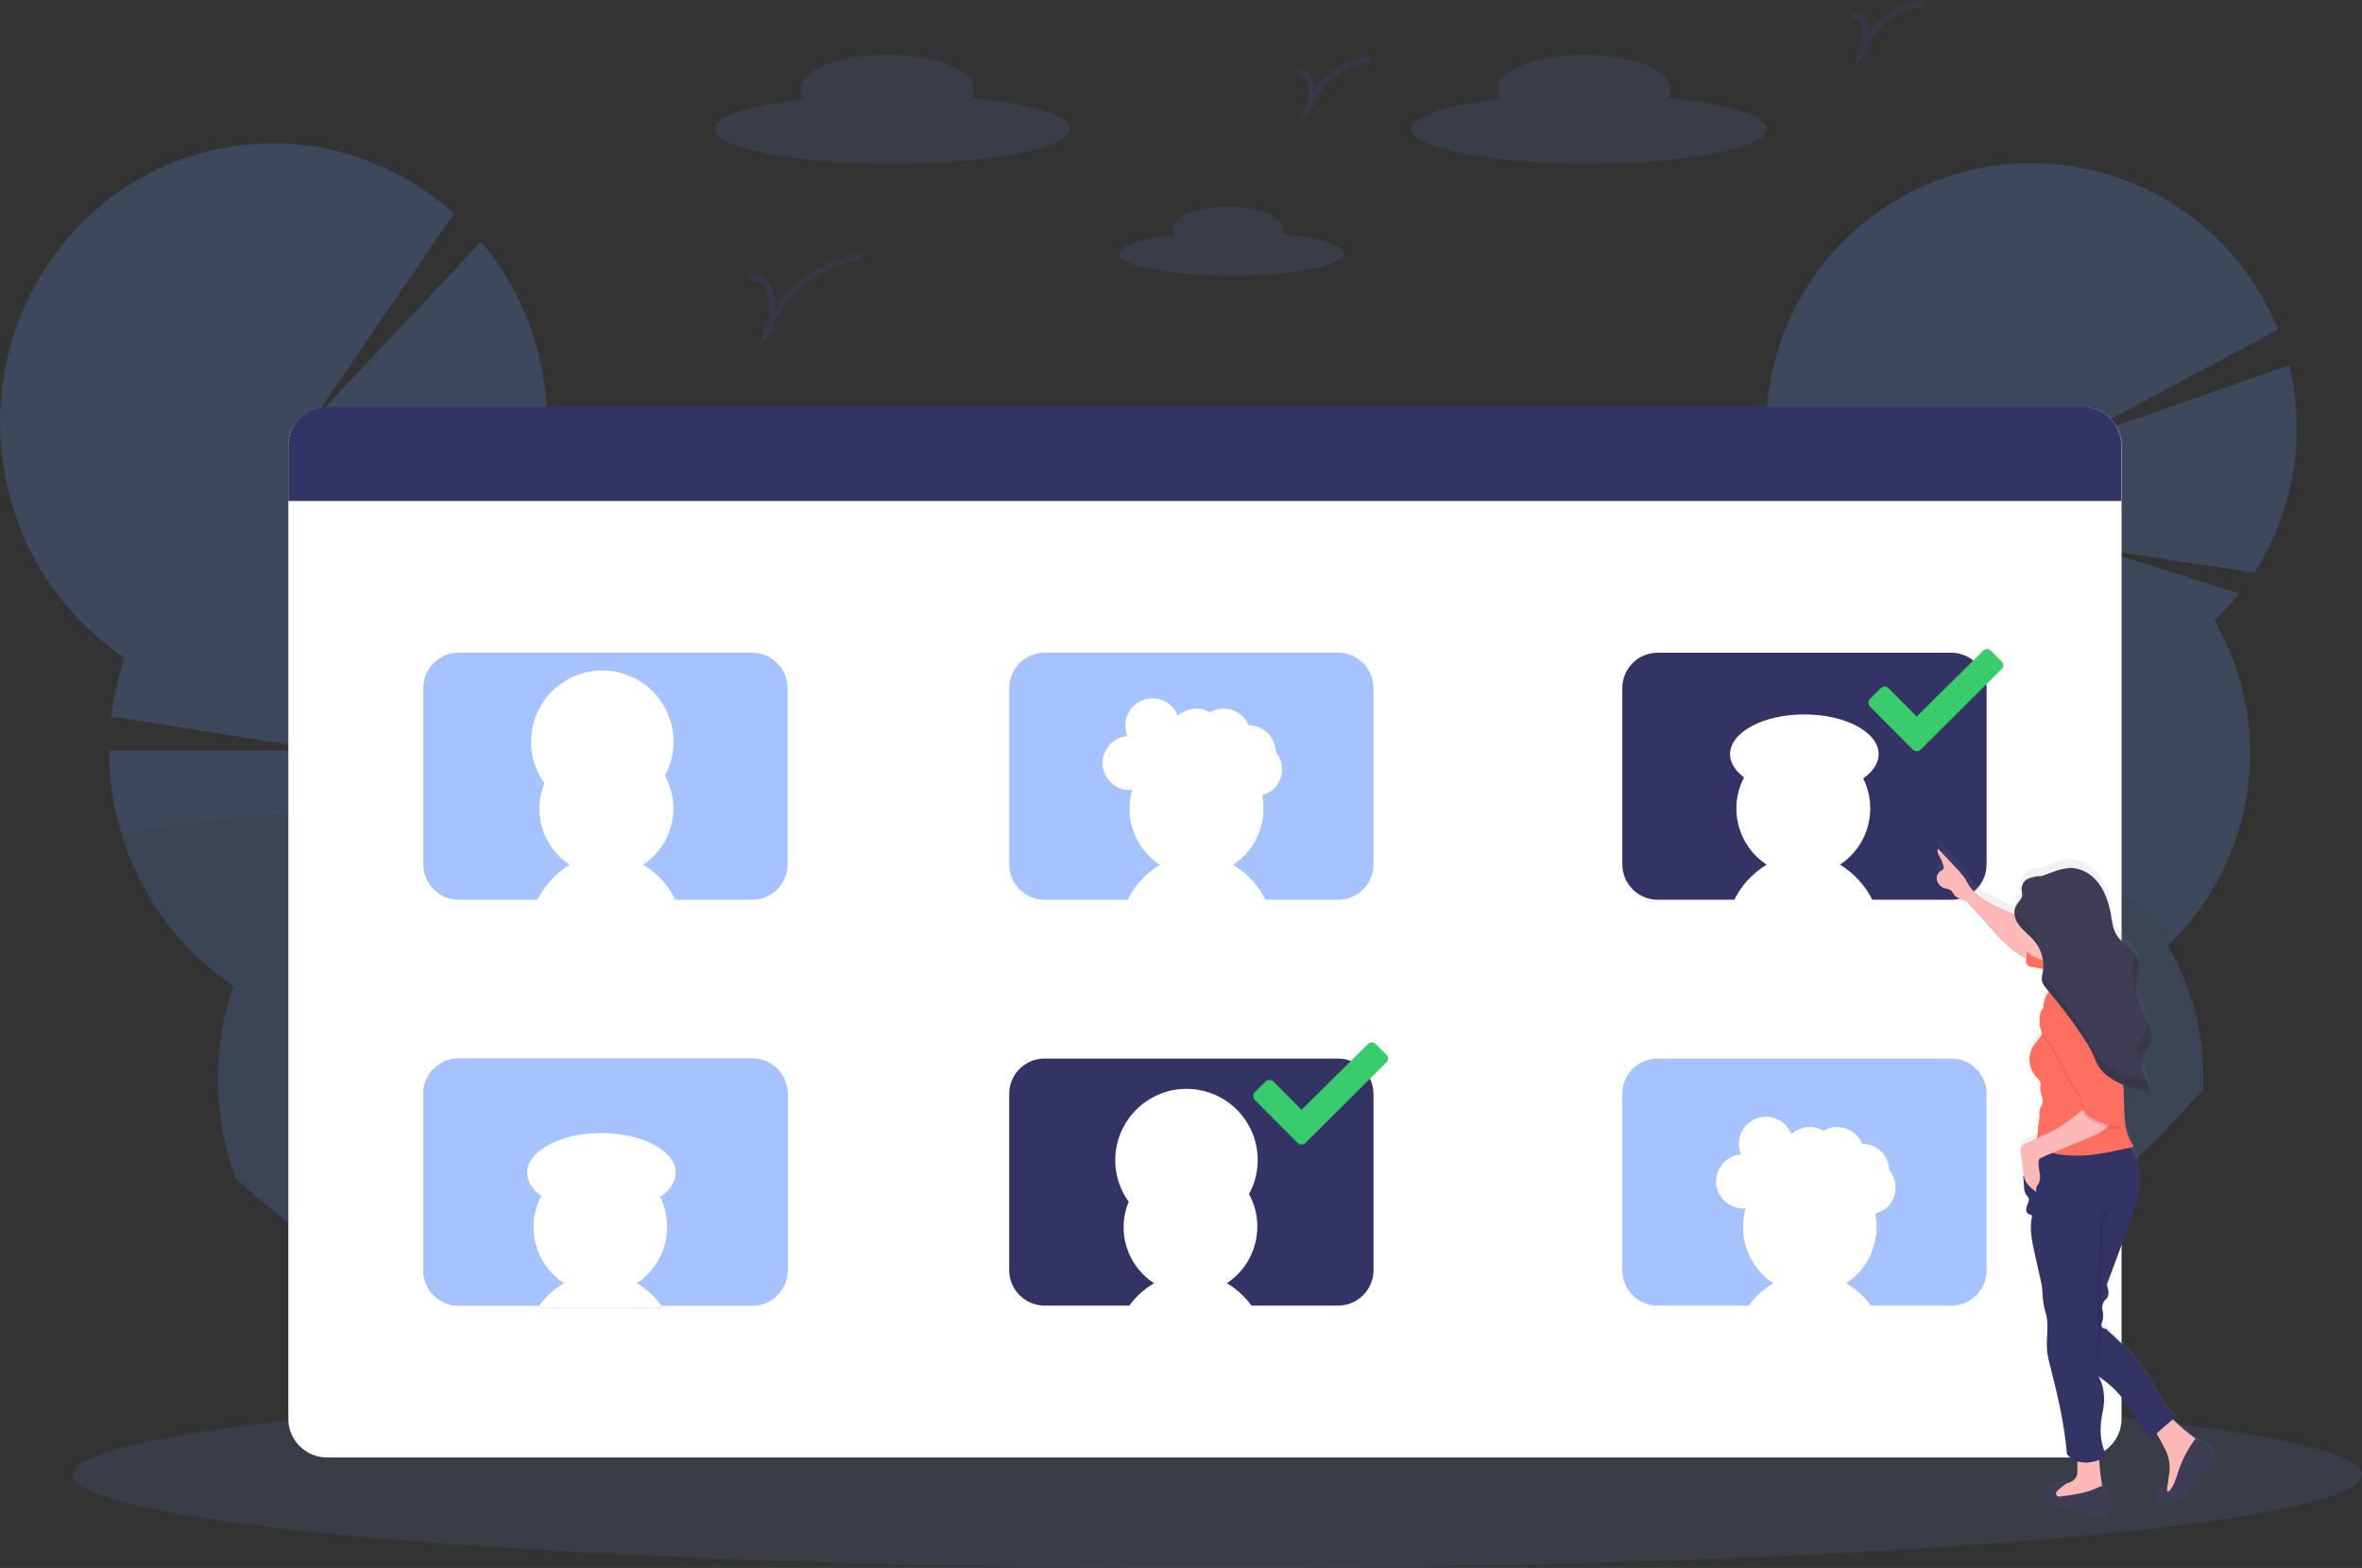 <svg xmlns="http://www.w3.org/2000/svg" xmlns:xlink="http://www.w3.org/1999/xlink" id="ffd51b1e-d9cd-4f1b-a84c-ada8a80364ab" x="0px" y="0px" viewBox="0 0 1128.8 749.5" style="enable-background:new 0 0 1128.8 749.5;" xml:space="preserve"><rect x="0" y="0" width="1128.8" height="749.5" fill="#333333" stroke="none"/><style type="text/css">	.st0{opacity:0.2;}	.st1{fill:#3F3D56;}	.st2{fill:#6A9AFF;}	.st3{opacity:0.1;enable-background:new    ;}	.st4{opacity:0.1;fill:#6A9AFF;enable-background:new    ;}	.st5{opacity:0.1;fill:none;stroke:#6C63FF;stroke-width:3;stroke-miterlimit:10;enable-background:new    ;}	.st6{fill:#FFFFFF;}	.st7{fill:#333366;}	.st8{opacity:0.6;}	.st9{fill:#6C63FF;}	.st10{fill:url(#SVGID_1_);}	.st11{fill:#FFB8B8;}	.st12{fill:#A1616A;}	.st13{fill:#FF6F61;}	.st14{fill:#FFBDB8;}	.st15{fill:#FBBEBE;}	.st16{opacity:0.1;}	.st17{fill:#3ACC6C;}</style><title>followers</title><g class="st0">	<path class="st1" d="M925.3,626.6c-7.6,4.5-15.3,9-23.1,13.2c-1.2,0.7-2.4,1.3-3.7,2c-5.9,3.2-11.9,6.2-18,9.2c0-0.5,0.1-1,0.2-1.4   c0.7-5,2.2-9.8,4.6-14.2c1.1-2.1,2.4-4.1,3.9-6c6-7.4,14.2-11.6,22.7-10.4C917,619.8,921.8,622.5,925.3,626.6z"></path>	<path class="st1" d="M939.1,615.2c-0.2,1.1-0.3,2.1-0.6,3.2c-4.4,2.8-8.8,5.5-13.3,8.2c-7.6,4.5-15.3,9-23.1,13.2   c-1.2,0.7-2.4,1.3-3.7,2c-1.5-1.1-2.8-2.3-4-3.7c-2.2-2.6-4-5.5-5.3-8.7c-5.4-14.1-3.2-30,6-41.9c6-7.4,14.2-11.6,22.7-10.4   s15.2,7.5,18.8,16.3C939.4,600.4,940.2,607.8,939.1,615.2z"></path>			<ellipse transform="matrix(0.142 -0.99 0.99 0.142 224.487 1398.096)" class="st1" cx="919" cy="569.5" rx="34.7" ry="26.5"></ellipse>	<path class="st2" d="M1096.3,222.9c-2.6,18.1-9.1,35.5-19,50.8l-74.4-11.2l67.2,21.2c-3.6,4.6-7.6,8.9-11.8,13   c29.3,50.7,20.1,114.8-22.3,155.2c12,20.8,17.9,44.5,16.9,68.5c-31.6,36.8-70.2,69.8-114.3,98c-4.4,2.8-8.8,5.5-13.3,8.2   c-7.6,4.5-15.3,9-23.1,13.2c-2.6-0.5-5.1-1.1-7.7-1.7c-3.1-0.8-6.2-1.7-9.2-2.7c-66.3-22.6-101.8-94.6-79.2-160.9   c6.6-19.4,17.8-36.9,32.6-51c-1.3-2.2-2.5-4.5-3.6-6.7l0,0c-0.3-0.7-0.7-1.3-1-2c-9.2-19.3-13.4-40.6-12.2-61.9l0.2-2.2   c0.1-1.2,0.2-2.4,0.3-3.6c0.2-1.7,0.4-3.4,0.6-5.1v-0.2c2-13.6,6.1-26.9,12.4-39.1l90.7,45.7l-82.7-59.3c5.1-7.6,11-14.5,17.6-20.8   c-35-60.6-14.3-138.2,46.4-173.3c60.6-35,138.2-14.3,173.3,46.4c3,5.2,5.7,10.6,7.9,16.2l-101.9,54.5l107.4-37.5   C1097.8,190.4,1098.6,206.8,1096.3,222.9z"></path>	<path class="st3" d="M1052.9,520.3c-31.6,36.8-70.2,69.8-114.3,98c-4.4,2.8-8.8,5.6-13.3,8.2c-7.6,4.5-15.3,9-23.1,13.2   c-2.6-0.5-5.1-1.1-7.7-1.7c-3.1-0.8-6.2-1.7-9.2-2.7c-66.3-22.6-101.7-94.7-79.1-161c6.6-19.3,17.7-36.8,32.5-50.9   c-1.3-2.2-2.5-4.5-3.6-6.7l0,0c-0.3-0.7-0.7-1.3-1-2c-9.2-19.3-13.4-40.6-12.2-61.9l0.2-2.2c0.1-1.2,0.2-2.4,0.3-3.6   c0.2-1.7,0.4-3.4,0.6-5.1v-0.2c0.8-2.7,11.1-0.4,26.8,5l0,0l3.3,1.2c3.5,1.2,7.2,2.6,11.1,4.1l0,0c8.5,3.3,17.9,7.1,27.8,11.4l0,0   l0.7,0.3l0,0l1.4,0.6l0,0c66.7,28.9,154.4,75.3,141.9,87.3C1047.9,472.6,1053.8,496.3,1052.9,520.3z"></path></g><g class="st0">	<path class="st1" d="M318.9,682.7c-4.2-1.4-8.4-2.9-12.5-4.5c-9.6-3.5-19.1-7.3-28.5-11.2c1.9-1.5,4-2.7,6.4-3.5   c8.3-2.9,17.5-0.1,24.9,6.5C313.2,673.5,316.5,677.8,318.9,682.7z"></path>	<path class="st1" d="M309.2,669.9c-0.6,2.9-1.5,5.7-2.8,8.3c-9.6-3.5-19.1-7.3-28.5-11.2c-8.1-3.4-16.1-7-24-10.7   c-0.3-2.4-0.5-4.8-0.5-7.2c0-2.5,0.3-5,0.8-7.5c2-9.8,7.7-17.7,16-20.5s17.5-0.1,24.9,6.5c1.8,1.6,3.5,3.4,4.9,5.3   c3.3,4.2,5.8,9,7.5,14.1C310.2,654.2,310.7,662.2,309.2,669.9z"></path>			<ellipse transform="matrix(0.954 -0.301 0.301 0.954 -172.388 109.183)" class="st1" cx="267.7" cy="613.3" rx="27.3" ry="36.5"></ellipse>			<ellipse transform="matrix(0.954 -0.301 0.301 0.954 -160.26 102.974)" class="st1" cx="253.6" cy="570.9" rx="27.3" ry="36.5"></ellipse>	<path class="st2" d="M300.1,632.7c-2.8,1.6-5.6,3.1-8.6,4.6c-4.7,2.3-9.6,4.3-14.5,6c-4.5,1.6-9.1,2.9-13.8,3.9   c-3.2,0.7-6.5,1.3-9.8,1.8c-4,0.6-8.1,1-12.1,1.1c-48.3-24-91.7-53.4-128.7-86.9c-0.5-1.4-1-2.8-1.5-4.3   c-9.5-28.5-9.3-59.2,0.5-87.6c-24.8-16.6-43.2-41-52.5-69.4c-4.6-13.9-7-28.4-7-43h104.7L53.1,342.4c1.2-9.5,3.3-18.9,6.4-28   C34.8,297.8,16.3,273.4,7,245C-16.2,174.9,20.3,99,88.7,75.5c45.8-15.7,94.2-4,128.2,26.5l-68.1,99.8l81.1-86.3   c11,13.1,19.4,28.2,24.7,44.4c6.1,18.3,8.2,37.8,6.3,57l-73.6,24.7l71.7-11.9c-1.2,6-2.8,12-4.8,17.8c24.8,16.6,43.2,41,52.5,69.4   c4.5,13.5,6.9,27.6,7,41.8v0.1c0,1.1,0,2.2,0,3.3c0,0.5,0,0.9,0,1.4c-0.3,14-2.8,27.8-7.4,41c10.1,6.7,19.1,14.8,27,24   c0.2,0.2,0.4,0.4,0.6,0.7c11.1,13.2,19.5,28.3,24.9,44.7C379.2,535.5,353.3,601.8,300.1,632.7z"></path>	<path class="st3" d="M300.1,632.7c-2.8,1.6-5.6,3.1-8.6,4.6c-4.7,2.3-9.6,4.3-14.5,6c-4.5,1.6-9.1,2.9-13.8,3.9   c-3.2,0.7-6.5,1.3-9.8,1.8c-4,0.6-8.1,1-12.1,1.1c-48.3-24-91.7-53.4-128.7-86.9c-0.5-1.4-1-2.8-1.5-4.3   c-9.5-28.5-9.3-59.2,0.5-87.6c-24.8-16.6-43.2-41-52.5-69.4c-3.6-10.8,146.1-19.5,214.3-11.2l1.6,0.2c20.7,2.7,33.4,7,31.2,13.4   c10.1,6.7,19.1,14.8,27,24c0.2,0.2,0.4,0.4,0.6,0.7c11.1,13.2,19.5,28.3,24.9,44.6C379.2,535.5,353.3,601.8,300.1,632.7z"></path></g><path class="st4" d="M612.2,111.9c0.5-0.8,0.8-1.7,0.9-2.6c0-5.7-11.7-10.4-26.2-10.4s-26.2,4.6-26.2,10.4c0,1.1,0.4,2.1,1.1,3  c-16.1,1.8-26.9,5.2-26.9,9c0,5.8,24,10.4,53.5,10.4s53.6-4.6,53.6-10.4C642.1,117.1,629.9,113.6,612.2,111.9z"></path><path class="st4" d="M797.1,46.9c0.9-1.2,1.3-2.7,1.4-4.2c0-9.1-18.6-16.5-41.5-16.5s-41.5,7.4-41.5,16.5c0,1.7,0.6,3.4,1.7,4.7  c-25.5,2.8-42.7,8.2-42.7,14.3c0,9.1,38.1,16.5,85,16.5s85-7.4,85-16.5C844.5,55.2,825.2,49.6,797.1,46.9z"></path><path class="st4" d="M464.1,46.9c0.9-1.2,1.3-2.7,1.4-4.2c0-9.1-18.6-16.5-41.5-16.5s-41.5,7.4-41.5,16.5c0,1.7,0.6,3.4,1.7,4.7  c-25.5,2.8-42.7,8.2-42.7,14.3c0,9.1,38.1,16.5,85,16.5s85-7.4,85-16.5C511.5,55.2,492.2,49.6,464.1,46.9z"></path><path class="st5" d="M358.9,133.1c2.3-1.4,5.5-0.1,7.1,2.1c1.6,2.2,2,5,2.5,7.6c0.9,5.9,1.5,12.7-2.5,17.2  c6.5-19.8,25.3-34.9,46-37.1"></path><path class="st5" d="M620.4,35.1c1.5-0.9,3.5,0,4.5,1.3c0.9,1.5,1.5,3.2,1.6,4.9c0.6,3.8,1,8.2-1.6,11c4.5-12.9,16-22.2,29.5-23.8"></path><path class="st5" d="M885.4,8.1c1.5-0.9,3.5,0,4.5,1.3c0.9,1.5,1.5,3.2,1.6,4.9c0.6,3.8,1,8.2-1.6,11c4.5-12.9,16-22.2,29.5-23.8"></path><ellipse class="st4" cx="581.8" cy="705" rx="547" ry="44.5"></ellipse><path class="st6" d="M156.3,194.6h839.1c10.2,0,18.5,8.3,18.5,18.5v465.1c0,10.2-8.3,18.5-18.5,18.5H156.3  c-10.2,0-18.5-8.3-18.5-18.5V213C137.8,202.8,146.1,194.6,156.3,194.6z"></path><path class="st7" d="M1013.8,213v26.5h-876V213c0-10.2,8.2-18.5,18.4-18.5c0,0,0,0,0,0h839.1C1005.5,194.5,1013.8,202.8,1013.8,213  C1013.8,213,1013.8,213,1013.8,213z"></path><g class="st8">	<path class="st2" d="M219.2,312h140.3c9.3,0,16.9,7.6,16.9,16.9v84.3c0,9.3-7.6,16.9-16.9,16.9H219.2c-9.3,0-16.9-7.6-16.9-16.9   v-84.3C202.3,319.6,209.8,312,219.2,312z"></path>	<path class="st6" d="M272.3,413.4c-12.9-8.4-18-24.8-12.1-39c-11-15.2-7.5-36.5,7.8-47.5c15.2-11,36.5-7.5,47.5,7.8   c7.6,10.6,8.5,24.6,2.2,36.1c8.3,14.7,3.7,33.3-10.4,42.5c7,4.2,12.5,10.3,15.9,17.7h-66.8C259.8,423.7,265.4,417.5,272.3,413.4z"></path></g><path class="st7" d="M499.2,506h140.3c9.3,0,16.9,7.6,16.9,16.9v84.3c0,9.3-7.6,16.9-16.9,16.9H499.2c-9.3,0-16.9-7.6-16.9-16.9  v-84.3C482.3,513.6,489.8,506,499.2,506z"></path><path class="st6" d="M586.3,613.4c5,2.9,9.2,6.9,12.5,11.7h-59.8c3.2-4.8,7.5-8.7,12.5-11.7c-12.9-8.4-18-24.8-12.1-39  c-11-15.2-7.5-36.5,7.8-47.5c15.2-11,36.5-7.5,47.5,7.8c7.6,10.6,8.5,24.6,2.2,36.1C605,585.5,600.4,604.1,586.3,613.4L586.3,613.4z  "></path><g class="st8">	<path class="st2" d="M499.2,312h140.3c9.3,0,16.9,7.6,16.9,16.9v84.3c0,9.3-7.6,16.9-16.9,16.9H499.2c-9.3,0-16.9-7.6-16.9-16.9   v-84.3C482.3,319.6,489.8,312,499.2,312z"></path>	<path class="st6" d="M603.2,380.1c2.6,12.9-2.9,26.1-13.9,33.3c7,4.2,12.5,10.3,15.9,17.7h-66.8c3.4-7.4,9-13.5,15.9-17.7   c-11.8-7.7-17.2-22.3-13.2-35.8c-0.4,0-0.9,0.1-1.3,0.1c-7.2-0.1-12.9-6-12.9-13.1c0.1-6.7,5.2-12.2,11.9-12.8c-0.7-1.6-1-3.3-1-5   c0-7.2,5.9-13,13-13c5.4,0,10.2,3.4,12.1,8.4c4.2-3.9,10.4-4.6,15.3-1.7c6.2-3.6,14.2-1.5,17.8,4.7c0.3,0.5,0.5,1,0.7,1.5   c7.1,0,12.8,5.6,13,12.7c4.6,5.5,3.8,13.7-1.7,18.3C606.7,378.7,605,379.6,603.2,380.1L603.2,380.1z"></path></g><g class="st8">	<path class="st2" d="M792.2,506h140.3c9.3,0,16.9,7.6,16.9,16.9v84.3c0,9.3-7.6,16.9-16.9,16.9H792.2c-9.3,0-16.9-7.6-16.9-16.9   v-84.3C775.3,513.6,782.8,506,792.2,506z"></path>	<path class="st6" d="M896.2,580.1c2.6,12.9-2.9,26.1-13.9,33.3c5,2.9,9.2,6.9,12.5,11.7h-59.8c3.2-4.8,7.5-8.7,12.5-11.7   c-11.8-7.7-17.2-22.3-13.2-35.8c-0.4,0-0.9,0.1-1.3,0.1c-7.2-0.1-12.9-6-12.9-13.1c0.1-6.7,5.2-12.2,11.9-12.8c-0.7-1.6-1-3.3-1-5   c0-7.2,5.9-13,13-13c5.4,0,10.2,3.4,12.1,8.4c4.2-3.9,10.4-4.6,15.3-1.7c6.2-3.6,14.2-1.5,17.8,4.7c0.3,0.5,0.5,1,0.7,1.5   c7.1,0,12.8,5.6,13,12.7c4.6,5.5,3.8,13.7-1.7,18.3C899.7,578.7,898,579.6,896.2,580.1L896.2,580.1z"></path></g><path class="st7" d="M792.2,312h140.3c9.3,0,16.9,7.6,16.9,16.9v84.3c0,9.3-7.6,16.9-16.9,16.9H792.2c-9.3,0-16.9-7.6-16.9-16.9  v-84.3C775.3,319.6,782.8,312,792.2,312z"></path><path class="st6" d="M895.2,431h-66.8c3.4-7.4,9-13.5,15.9-17.7c-13.8-9-18.5-27.1-10.8-41.7c-4.2-3.1-6.7-7-6.7-11.1  c0-10.5,15.9-19,35.5-19s35.5,8.5,35.5,19c0,4.4-2.8,8.4-7.4,11.6c7.3,14.6,2.5,32.3-11.1,41.2C886.2,417.5,891.8,423.7,895.2,431z"></path><g class="st8">	<path class="st9" d="M219.2,506h140.3c9.3,0,16.9,7.6,16.9,16.9v84.3c0,9.3-7.6,16.9-16.9,16.9H219.2c-9.3,0-16.9-7.6-16.9-16.9   v-84.3C202.3,513.6,209.8,506,219.2,506z"></path>	<path class="st9" d="M304.3,613.4c5,2.9,9.2,6.9,12.5,11.7h-59.8c3.2-4.8,7.5-8.7,12.5-11.7c-13.8-9-18.5-27.1-10.9-41.7   c-4.2-3.1-6.7-7-6.7-11.1c0-10.5,15.9-19,35.5-19s35.5,8.5,35.5,19c0,4.4-2.8,8.4-7.4,11.6C322.7,586.7,317.9,604.5,304.3,613.4   L304.3,613.4z"></path>	<path class="st2" d="M219.2,506h140.3c9.3,0,16.9,7.6,16.9,16.9v84.3c0,9.3-7.6,16.9-16.9,16.9H219.2c-9.3,0-16.9-7.6-16.9-16.9   v-84.3C202.3,513.6,209.8,506,219.2,506z"></path>	<path class="st6" d="M304.3,613.4c5,2.9,9.2,6.9,12.5,11.7h-59.8c3.2-4.8,7.5-8.7,12.5-11.7c-13.8-9-18.5-27.1-10.9-41.7   c-4.2-3.1-6.7-7-6.7-11.1c0-10.5,15.9-19,35.5-19s35.5,8.5,35.5,19c0,4.4-2.8,8.4-7.4,11.6C322.7,586.7,317.9,604.5,304.3,613.4   L304.3,613.4z"></path></g><linearGradient id="SVGID_1_" gradientUnits="userSpaceOnUse" x1="1027.832" y1="-46.557" x2="1027.832" y2="276.18" gradientTransform="matrix(1 0 0 -1 -35.6 677.52)">	<stop offset="0" style="stop-color:#808080;stop-opacity:0.25"></stop>	<stop offset="0.54" style="stop-color:#808080;stop-opacity:0.12"></stop>	<stop offset="1" style="stop-color:#808080;stop-opacity:0.1"></stop></linearGradient><path class="st10" d="M1055.4,690.4c-1.7-1.2-3.5-2.2-5.4-3c-0.1-0.1-0.3-0.1-0.5-0.1c-4-2.9-7.7-6.1-11.1-9.6  c0.7-0.6,1.4-1.2,2.1-1.7c-4.4-2.1-6.8-6.8-9.1-11.1c-6.2-11.4-14.4-21.6-24.2-30.2c-0.2-0.9-1.6-0.7-2.4-1.3  c-0.5-0.5-0.7-1.2-0.5-1.9c0.1-0.7,0.4-1.3,0.6-1.9c0.2-1.6,0.2-3.2-0.1-4.7c-0.2-1.6-0.1-3.3,0.9-4.5c0.3-0.4,0.8-0.7,1.1-1.1  c0.7-0.9,1-2.1,0.8-3.3c-0.1-1.1-0.3-2.3-0.8-3.3l10.7-29.1c2.5-6.8,5-13.7,5.2-20.9c0.2-5.8-1.3-11.8-4.8-16.3  c0.6-0.2,1.3-0.3,1.9-0.5c-4.2-5.5-4.6-12.8-4.7-19.7c0-3.5-0.2-6.9-0.3-10.4c1.2,0.5,2.4,1,3.7,1.4c0.4,0.1,0.8,0.2,1.2,0.4  c1.9,0.6,3.8,1,5.8,1.2c0.9,0.1,1.7,0.2,2.6,0.3l0,0l-3.8-9.4c-0.6-1.4-1-2.9-1.2-4.4l0,0c0-0.1,0-0.2,0-0.3c0-0.2,0-0.3,0-0.5  c0.1-0.4,0.1-0.8,0.3-1.2c0.1-0.2,0.1-0.4,0.2-0.6c0.3-0.6,0.6-1.1,0.9-1.6c0.3-0.4,0.6-0.8,0.8-1.2c1.1-1.3,2-2.7,2.6-4.2  c0.3-0.8,0.4-1.6,0.4-2.4c0-0.8-0.1-1.6-0.2-2.5c-0.1-0.5-0.2-1.1-0.4-1.6l0,0c-0.1-0.3-0.2-0.7-0.3-1c0-0.1,0-0.2-0.1-0.3  c-0.1-0.2-0.2-0.5-0.2-0.7l-0.1-0.2c-0.1-0.3-0.2-0.5-0.3-0.8l-0.1-0.2c-1.4-3.6-3.2-7-4.3-10.6c-0.3-1-0.5-2-0.7-3l-0.1-0.8  c0-0.2-0.1-0.4-0.1-0.7l-0.1-0.8c0-0.2-0.1-0.5-0.1-0.7s0-0.5,0-0.7c0-0.4,0-0.9,0-1.3c0-0.2,0-0.3,0-0.5c0-0.3,0-0.7,0-1v-0.5  c0-0.3,0-0.7,0.1-1c0-0.2,0-0.3,0-0.5c0-0.5,0.1-1,0.2-1.4l0,0l0.2-1.3c0.3-1.2,0.4-2.4,0.4-3.7c0-0.2,0-0.5,0-0.7l-0.1-0.6  c0-0.1,0-0.1,0-0.2c0-0.1-0.1-0.3-0.1-0.4s0-0.1,0-0.2l-0.1-0.4l-0.1-0.2l-0.2-0.4l-0.1-0.1c-0.1-0.2-0.2-0.3-0.2-0.5l0,0  c-0.3-0.5-0.6-1-1-1.5l0,0c-2.4-3.1-6.4-5.5-8.5-9c-1.3-2.2-2.1-4.7-2.4-7.2c-0.1-0.6-0.2-1.2-0.3-1.7s-0.2-1.1-0.3-1.7  c-0.1-0.4-0.1-0.7-0.2-1c0-0.1,0-0.2,0-0.2l-0.2-0.8c0-0.1,0-0.1,0-0.2l-0.2-0.9c0,0,0-0.1,0-0.2c-0.1-0.3-0.2-0.6-0.2-0.9  c0,0,0-0.1,0-0.1c-0.1-0.3-0.2-0.6-0.3-1v-0.1c-0.1-0.3-0.2-0.7-0.3-1l0,0c-0.1-0.3-0.2-0.7-0.4-1l0,0c-0.1-0.4-0.2-0.7-0.4-1l0,0  c-0.9-2.3-2.1-4.5-3.7-6.5c-3.3-4.3-8.5-7.3-13.8-7.1c-2.9,0.3-5.7,1-8.3,2.1l-7,2.6l2-0.9c-2,0.1-4.1,0.5-5.9,1.3  c-1.9,0.8-3.2,2.6-3.5,4.7c0,1.2,0.4,2.4,0.3,3.6c-0.2,2-2.1,3.3-3,5c-0.5,1-0.8,2.2-0.7,3.4v0.1v0.4c0,0,0,0.1,0,0.1v0.2  c-2.9-1.3-5.8-2.6-8.7-4c-4.8-2.4-9.7-5.1-12.6-9.6c-1-1.4-1.7-3-2.7-4.5c-1.1-1.5-2.3-3-3.6-4.4l-8.9-9.6c-0.7,1.3,0.2,2.8,0.9,4.1  c0.7,1.3,1.3,2.8,1.7,4.3c0.2,0.5,0.2,1,0,1.5c-0.3,0.4-0.7,0.7-1.2,0.9c-1.7,1-2.4,3.1-1.8,5c0.6,1.8,2.2,3.2,4.1,3.6  c0.6,0.1,1.3,0.2,1.8,0.5c1.1,0.5,1.6,1.8,2.3,2.7c1.4,1.7,3.7,2.3,5.8,2.9c3.3,3.8,6.7,7.5,10,11.2c5,5.8,10.1,11.6,16.6,15.5  c0.7,0.4,1.4,0.8,2.1,1.1c0,0.1,0,0.2,0,0.3c-0.2,0.9-0.1,1.8,0.3,2.5c0.7,0.8,1.7,1.3,2.8,1.4l4.9,0.9c0,0.6-0.1,1.3-0.2,1.9  c-0.1,0.4-0.2,0.8-0.2,1.1l0,0l-0.1,0.5c0,0,0,0,0,0.1c0,0.1,0,0.3,0,0.4s0,0.1,0,0.1s0,0.2,0,0.3v0.1c0,0.2,0,0.3,0,0.5  c0.2,1.9,1.5,3.5,2.7,5c0.2,0.3,0.5,0.5,0.7,0.8c-1.1,1.4-1.9,3-2.2,4.7c-0.2,1.1-0.3,2.2-0.3,3.3c-0.7,0.6-1.2,1.4-1.5,2.3  c-0.3,1.2-0.5,2.4-0.4,3.7v0.1c0,0.5,0,0.9,0,1.4c-0.1,1.7,0.2,3.5,0.8,5.1l0.2,0.4c-1.1,2.1-2.9,3.8-4.2,5.8  c-2.7,4.6-2.2,10.3,1.2,14.4c1,1.2,2.3,2.3,2.4,3.8c0,0.7-0.1,1.4-0.2,2.1c-0.1,1.6,0.6,3.2,1,4.8c0.4,1.3,0.3,2.8-0.4,4  c-0.8,1.1-1.1,2.5-1,3.8c0.4,2.1-0.5,4.1-0.6,6.2c-0.1,0.9,0,1.8-0.1,2.7c-0.2,0.8-0.5,1.7-0.8,2.5l-0.1,0.3  c-1.8,0.8-3.6,1.6-5.3,2.6c-0.9,0.4-1.7,1.1-2.2,2c-0.3,0.9-0.3,1.9-0.1,2.8c0.5,3.6,1,7.2,1.5,10.8c-0.1,0-0.2-0.1-0.3-0.1  c0.1,1.8,0.2,3.5,0.4,5.3c0,1.3,0.3,2.7,1,3.8c0.4,0.4,0.8,0.9,1.1,1.4c0.6,1.2-0.1,2.7-0.7,3.9s-0.7,3.1,0.5,3.7  c0.6,0.4,1.3,0.8,2,1.1c-1.5,6-0.1,12.4,1.2,18.5l3.1,13.9c0.4,2,0.6,4,0.7,6c0,0.3,0,0.6,0,0.9c0.2,2.8,0.6,5.5,1.5,8.2  c1.6,5.4,0.1,12,0.6,17.9c0.3,2.9,0.9,5.7,1.7,8.4c3.5,13.9,6.6,27.5,7.8,41.8c1.3,1.6,3,2.9,5,3.5c-0.2,1.8,0,3.8,0,4.8  c0,0.8-0.1,1.7-0.4,2.5c-0.7,1.6-2.1,2.8-3.8,3.2c-0.5,0.2-1,0.3-1.5,0.4l0.6-0.5c-3.3-0.7-6.7-0.1-9.6,1.7  c-0.9,0.5-1.6,1.3-1.9,2.2c-0.1,0.9,0.1,1.9,0.7,2.6c1.6,2.3,4,4,6.7,4.8c2.7,0.7,5.5,1.1,8.3,1.2l5.1,0.3c-0.4,0.6-0.2,1.4,0.3,1.8  c0.5,0.4,1.2,0.6,1.9,0.7c2.1,0.3,4.2,0.3,6.3,0.1c0.5,0,1-0.2,1.4-0.5c0.4-0.3,0.4-0.9,0.1-1.3c0,0,0,0-0.1-0.1  c0.6,0,1.2-0.4,1.4-1c0.2-0.6,0.3-1.2,0.2-1.8c-0.1-2.4-0.3-5.9-1.6-8c-0.4-0.8-1.4-1.2-2.2-1c-0.8-4.3-1.3-8.6-1.4-12.9  c1.3-0.5,2.5-1,3.7-1.7c-3.6-5.8-3.7-13.1-2.6-19.8c0.5-2.1,0.8-4.2,1-6.4c0.2-4.3-0.4-9.1-2.8-12.7c4.3,2.8,8.2,6.2,11.3,10.2  c5,6.5,8.1,14.5,14.2,19.9l2.4-2.3c1.3,2.2,2.5,4.5,3.7,6.7c0.9,1.7,1.6,3.5,2.1,5.3c0.6,2.8,0.6,5.7,0.2,8.6  c-0.2,1.5-0.4,3-0.6,4.5c-0.1,0.6-0.2,1.3-0.4,1.9c0-0.2-0.1-0.4-0.1-0.6c-0.4-0.7-1.4-0.4-2,0.1c-1,0.8-1.9,1.8-2.5,2.9  c-0.3,0.6-0.5,1.2-0.4,1.8c0.2,0.8,0.7,1.5,1.4,1.8c2.7,1.6,6.1,0.4,9-0.7c0.8-0.3,1.6-0.7,2.3-1.1c1.4-1,2.2-2.8,3.7-3.8  c0.8-0.4,1.5-0.9,2.2-1.4c1.3-1.2,1.5-3.3,2.4-4.8c1.6-2.7,5.3-3.4,6.7-6.2C1059.8,696.4,1057.9,692.4,1055.4,690.4z"></path><path class="st11" d="M992.8,703.1c0,0.8-0.1,1.7-0.4,2.5c-0.7,1.6-2.1,2.7-3.8,3.2c-1.6,0.6-3.3,0.7-5,1.2c-0.7,0.2-1.4,0.5-1.9,1  c-1.4,1.4-0.6,4.1,1.1,5.2s3.9,1,5.9,0.9c4.3-0.3,8.5-0.9,12.7-1.8c1.5-0.3,3.3-1.1,3.5-2.6c0-0.5,0-1-0.1-1.5  c-1-5.2-1.6-10.5-1.6-15.8c0-0.3-8.4-0.6-9.2-0.1C992.2,696.5,992.9,701.4,992.8,703.1z"></path><path class="st11" d="M1030.3,684.7c1.4,2.3,2.7,4.7,3.9,7.1c2.4,4.1,3.3,9,2.3,13.7c-0.2,1.5-0.4,3-0.6,4.5s-0.6,3.1-1.9,3.9  c1.1,0.7,2.5,0.8,3.7,0.3c1.2-0.5,2.3-1.1,3.3-2c6.2-5.1,10.9-12.6,11.1-20.7c0.1-0.6,0-1.3-0.3-1.8c-0.3-0.4-0.7-0.7-1.1-1  c-4.6-3.2-9-6.8-12.9-10.8c-0.3-0.6-1-0.8-1.6-0.5c-0.1,0-0.1,0.1-0.2,0.1c-2.4,1.2-6.4,2.9-7.4,5.6  C1029.4,683.4,1030,684,1030.3,684.7z"></path><path class="st1" d="M1001.4,711.6c-5.2,2.2-10.9,3-16.5,3.7c-0.7,0.2-1.4,0.1-2-0.4c-0.4-0.5-0.4-1.2-0.1-1.7  c0.3-0.5,0.7-1,1.2-1.3l3.8-3.1c-3.3-0.7-6.7-0.1-9.6,1.6c-0.9,0.5-1.6,1.3-1.9,2.2c-0.1,0.9,0.1,1.8,0.7,2.6c1.6,2.3,4,4,6.7,4.7  c2.7,0.7,5.5,1.1,8.3,1.1l5.1,0.3c-0.4,0.6-0.2,1.4,0.3,1.8c0.6,0.4,1.2,0.6,1.9,0.7c2.1,0.3,4.2,0.3,6.3,0.1c0.5,0,1-0.2,1.4-0.5  c0.4-0.3,0.4-0.9,0.1-1.3c0,0,0-0.1-0.1-0.1c0.6,0,1.2-0.4,1.4-1c0.2-0.6,0.3-1.2,0.2-1.8c-0.1-2.3-0.3-5.8-1.6-7.9  S1003.1,710.8,1001.4,711.6z"></path><path class="st1" d="M1055.3,690.8c-1.7-1.2-3.5-2.2-5.4-3c-0.3-0.2-0.7-0.2-0.9,0.1c0,0-0.1,0.1-0.1,0.2c-3.4,4.7-6.1,9.8-7.9,15.3  c-1,3.1-1.9,6.4-4,9c-0.3,0.3-0.7,0.7-1.1,0.5s-0.2-1.2-0.5-1.7s-1.4-0.4-2,0.1c-1,0.8-1.9,1.8-2.5,2.9c-0.3,0.5-0.5,1.2-0.4,1.8  c0.2,0.8,0.7,1.4,1.4,1.8c2.7,1.6,6.1,0.4,9-0.7c0.8-0.3,1.6-0.7,2.3-1.1c1.4-1,2.2-2.7,3.7-3.7c0.8-0.4,1.5-0.9,2.2-1.4  c1.3-1.2,1.5-3.2,2.4-4.8c1.6-2.6,5.3-3.3,6.7-6.1C1059.7,696.7,1057.8,692.8,1055.3,690.8z"></path><path class="st7" d="M1014.8,545.8c5.7,4.3,8.1,11.9,7.9,19s-2.8,14-5.2,20.7c-3.6,9.6-7.1,19.1-10.7,28.7c0.4,1,0.7,2.1,0.8,3.3  c0.2,1.1-0.1,2.3-0.8,3.2c-0.3,0.4-0.8,0.7-1.1,1.1c-0.9,1.3-1.3,2.9-0.9,4.5c0.3,1.5,0.4,3.1,0.1,4.7c-0.2,0.7-0.5,1.3-0.6,1.9  c-0.2,0.7,0,1.4,0.5,1.8c0.8,0.6,2.2,0.4,2.4,1.3c9.8,8.4,18,18.5,24.2,29.8c2.3,4.2,4.7,8.9,9.1,11c-4.3,3.4-8.4,7-12.3,10.8  c-6.1-5.4-9.2-13.2-14.2-19.6c-3.2-4-7-7.4-11.3-10.1c2.4,3.5,3,8.3,2.8,12.5c-0.2,2.1-0.5,4.2-1,6.3c-1.1,6.6-1,13.8,2.5,19.5  c-3.8,2-8.2,3.4-12.4,2.8c-2.7-0.4-5.1-1.8-6.8-3.9c-1.2-14.1-4.3-27.6-7.8-41.3c-0.8-2.7-1.4-5.5-1.7-8.3c-0.5-5.8,1-12.3-0.6-17.6  c-0.8-2.6-1.3-5.3-1.5-8c0-0.3,0-0.6,0-0.9c-0.1-2-0.3-4-0.7-5.9l-3.1-13.8c-1.3-6-2.7-12.3-1.2-18.2c-0.7-0.3-1.4-0.6-2-1  c-1.2-0.7-1-2.4-0.5-3.7s1.3-2.7,0.7-3.9c-0.3-0.5-0.7-1-1.1-1.4c-0.7-1.1-1-2.5-1-3.8l-0.4-5.2c2.2,0.9,4,2.5,5.2,4.5  c-2.9-4.4-1.4-10.8,0.7-15.6c0.8-3,3.5-5.2,6.7-5.3C991.1,543.6,1005.3,538.7,1014.8,545.8z"></path><path class="st3" d="M1009.5,575.6c0,0-5.7,3.8-5.7,6.7s-1.4,28.6-1.4,28.6V629c0,0,1,9.5,0,11.9s0,13.3,0,14.8s1.4-14.8,1.4-14.8  v-17.2l1.4-39.1L1009.5,575.6z"></path><path class="st12" d="M977.5,443.4l-3.3-1.3c-6.8-2.7-13.6-5.5-20.2-8.7c-4.8-2.3-9.6-5.1-12.6-9.5c-1-1.4-1.7-3-2.7-4.4  c-1.1-1.5-2.3-3-3.6-4.3l-8.9-9.5c-0.7,1.3,0.2,2.8,0.9,4c0.7,1.3,1.3,2.7,1.7,4.2c0.2,0.5,0.2,1,0,1.5c-0.2,0.4-0.8,0.6-1.2,0.9  c-1.7,1-2.4,3.1-1.8,4.9c0.7,1.8,2.2,3.2,4.1,3.5c0.6,0.1,1.2,0.2,1.8,0.5c1.1,0.5,1.6,1.7,2.3,2.6c1.4,1.7,3.7,2.3,5.8,2.8  c3.3,3.8,6.7,7.3,10,11.1c5,5.7,10.1,11.5,16.6,15.3c2.3,1.4,4.8,2.4,7.5,3C974.6,454.3,975.9,448.8,977.5,443.4z"></path><path class="st11" d="M977.5,443.4l-3.3-1.3c-6.8-2.7-13.6-5.5-20.2-8.7c-4.8-2.3-9.6-5.1-12.6-9.5c-1-1.4-1.7-3-2.7-4.4  c-1.1-1.5-2.3-3-3.6-4.3l-8.9-9.5c-0.7,1.3,0.2,2.8,0.9,4c0.7,1.3,1.3,2.7,1.7,4.2c0.2,0.5,0.2,1,0,1.5c-0.2,0.4-0.8,0.6-1.2,0.9  c-1.7,1-2.4,3.1-1.8,4.9c0.7,1.8,2.2,3.2,4.1,3.5c0.6,0.1,1.2,0.2,1.8,0.5c1.1,0.5,1.6,1.7,2.3,2.6c1.4,1.7,3.7,2.3,5.8,2.8  c3.3,3.8,6.7,7.3,10,11.1c5,5.7,10.1,11.5,16.6,15.3c2.3,1.4,4.8,2.4,7.5,3C974.6,454.3,975.9,448.8,977.5,443.4z"></path><path class="st13" d="M971.4,462.3c-1.1,0-2.1-0.5-2.8-1.4c-0.4-0.8-0.5-1.7-0.3-2.5c0.6-5.5,1.8-10.8,3.6-16c1.6,3,4.8,4.7,7.8,6.3  c2.7,1.5,5.5,2.8,8.4,3.8c-0.7-0.2-2.5,10.9-3.5,11.6c-1.3,0.9-4.3-0.3-5.7-0.5L971.4,462.3z"></path><circle class="st14" cx="979.2" cy="443.8" r="15.3"></circle><path class="st15" d="M976.1,456.4c0,0,10,8.6,5.7,14.3s-6.7,9.5-1,10s24.8-9.5,24.8-9.5s-17.6-14.3-14.8-22.9  S976.1,456.4,976.1,456.4z"></path><path class="st13" d="M985.7,469.8c-4.3,1-7.7,4.5-8.8,8.8c-1.1,5.2,1.3,10.9-1,15.6c-1.1,2.2-3,3.9-4.3,6  c-2.7,4.5-2.2,10.2,1.2,14.2c1,1.1,2.3,2.2,2.4,3.7c0,0.7-0.1,1.3-0.2,2c-0.1,1.6,0.6,3.2,1,4.7c0.4,1.3,0.3,2.7-0.4,3.9  c-0.8,1.1-1.1,2.4-1,3.8c0.4,2-0.5,4-0.6,6.1c-0.1,0.9,0,1.8-0.1,2.7c-0.1,0.8-0.3,1.7-0.5,2.5l-1.3,4.7c6.9,2.8,14.3,4.2,21.8,3.9  c6.7-0.1,13.3-1.5,19.9-2.9c2-0.4,4-0.8,6-1.4c-4.2-5.4-4.6-12.6-4.7-19.5c-0.2-11.4-1-22.7-2.6-34c2-3.8,2.9-8,3.7-12.2  c0.4-1.7,0.5-3.4,0.5-5.2c-0.2-3.7-1.9-7.1-3.5-10.4c-1.5-3-3.1-6.2-6.4-7.5c-1.6-0.7-3.5-0.5-5,0.5c-2.5,1.9-1.8,5.2-2.4,8  c-0.8,3.6-4.2,6.2-7.8,7.3c-2.7,0.7-5.4,1-8.2,0.8c-0.8,0-1.4-0.7-1.3-1.5c0-0.3,0.1-0.6,0.3-0.9  C983.5,472.4,984.7,471.1,985.7,469.8z"></path><path class="st11" d="M997.5,528.8c-5.7,4.6-11.4,9.3-17.9,12.5c-3.8,1.9-7.9,3.3-11.6,5.4c-0.9,0.4-1.7,1.1-2.2,2  c-0.3,0.9-0.3,1.8-0.1,2.7l1.7,11.4c0.5,3.1,3.4,5.1,5.8,7c-0.3-0.9-0.2-1.9,0.2-2.8c0.2-0.3,0.4-0.6,0.6-0.8  c0.9-1.6,1.2-3.5,0.8-5.4c-0.4-1.8-0.6-3.7-0.6-5.5c0-0.6,0.3-1.2,0.8-1.6c8.1-3.9,16.8-6.9,25-10.6c2.2-0.9,4.2-2,6.1-3.5  c1.9-1.4,3.1-3.5,3.5-5.8c0.1-0.3,0-0.6-0.2-0.9c-0.2-0.2-0.4-0.3-0.6-0.4C1005,531.4,1001.2,530.1,997.5,528.8z"></path><path class="st3" d="M981.8,480.9c-2.8,0.5-5.8,1.9-6.7,4.6c-0.3,1.2-0.5,2.4-0.4,3.6c-0.1,1.7,0.2,3.4,0.8,5  c0.5,0.9,1.1,1.7,1.7,2.5c6.7,8.6,10.1,19.4,16.6,28.1c0.6,0.8,1.6,1.8,1.3,2.7c-0.1,0.2-0.2,0.5-0.3,0.7c-0.1,0.5,0.1,1,0.5,1.3  c0.4,0.3,0.6,0.7,0.8,1.2c0.1,0.5-0.2,1.1-0.7,1c0.8,2.4,3.2,3.8,5.5,5c3.8,1.9,8,3.4,12.2,3c0.8-3.2,1.9-6.8,1.4-10  c-0.5-2.5-1.3-4.9-2.4-7.1l-2.8-6.2c-2.4-5.3-4.9-10.6-8.2-15.4c-1.2-1.5-2.2-3.2-3-4.9c-0.9-2.2-3.2-3.8-4.7-5.7  c-2.1-2.9-4.3-5.8-7.2-7.9C985.1,481.5,983.2,480.7,981.8,480.9z"></path><path class="st13" d="M981.8,479.5c-2.8,0.5-5.8,1.9-6.7,4.6c-0.3,1.2-0.5,2.4-0.4,3.6c-0.1,1.7,0.2,3.4,0.8,5  c0.5,0.9,1.1,1.7,1.7,2.5c6.7,8.6,10.1,19.4,16.6,28.1c0.6,0.8,1.6,1.8,1.3,2.7c-0.1,0.2-0.2,0.5-0.3,0.7c-0.1,0.5,0.1,1,0.5,1.3  c0.4,0.3,0.6,0.7,0.8,1.2c0.1,0.5-0.2,1.1-0.7,1c0.8,2.4,3.2,3.8,5.5,5c3.8,1.9,8,3.4,12.2,3c0.8-3.2,1.9-6.8,1.4-10  c-0.5-2.5-1.3-4.9-2.4-7.1l-2.8-6.2c-2.4-5.3-4.9-10.6-8.2-15.4c-1.2-1.5-2.2-3.1-3-4.9c-0.9-2.2-3.2-3.8-4.7-5.7  c-2.1-2.9-4.3-5.8-7.2-7.9C985.1,480.1,983.2,479.3,981.8,479.5z"></path><path class="st1" d="M975.4,418.7c-2,0.1-4.1,0.5-5.9,1.2c-1.9,0.8-3.2,2.6-3.4,4.7c0,1.2,0.4,2.4,0.3,3.5c-0.3,1.9-2.1,3.2-3,5  c-1.6,3-0.4,6.8,1.8,9.5s5,4.7,7.1,7.3c3.5,4.3,4.9,9.8,3.9,15.2c-0.3,1-0.4,2.1-0.4,3.2c0.2,1.9,1.5,3.5,2.7,4.9  c6.2,7.3,12,14.9,17.2,22.9c1.6,2.3,3,4.7,4.2,7.2c1.2,2.6,2.2,5.4,3.9,7.7c1.6,2,3.5,3.6,5.7,4.9c5.5,3.4,11.8,5.4,18.3,5.9  l-3.7-9.3c-0.8-1.6-1.2-3.4-1.1-5.2c0.4-3.3,3.8-5.5,4.9-8.7c0.6-2.1,0.5-4.3-0.2-6.4c-1.3-4.7-4-8.9-5.4-13.6  c-1.2-4.1-1.5-8.4-0.8-12.6c0.5-1.8,0.7-3.7,0.6-5.6c-0.7-5.7-7.3-8.4-10.4-13.2c-2-3.1-2.4-6.9-3-10.5c-1-5.3-2.7-10.5-6-14.8  s-8.4-7.2-13.8-7c-2.9,0.3-5.7,1-8.3,2.1l-7,2.5"></path><g class="st16">	<path d="M1006.7,430.5c0.6,3.3,1,6.7,2.5,9.6c-0.2-1.1-0.4-2.3-0.6-3.4c-0.5-2.8-1.3-5.6-2.3-8.3   C1006.4,429.1,1006.5,429.8,1006.7,430.5z"></path>	<path d="M1019.5,459.9c-0.7,4.2-0.4,8.5,0.8,12.6c0.3,1.1,0.7,2.2,1.2,3.3c-0.6-3.2-0.6-6.5-0.1-9.7c0.5-1.8,0.7-3.7,0.6-5.6   c-0.2-1.6-0.9-3.1-1.9-4.3C1020,457.4,1019.7,458.6,1019.5,459.9z"></path>	<path d="M1027.6,492.3c-0.4-1.4-0.9-2.7-1.4-4c0.2,1.4,0.2,2.8-0.3,4.2c-1.1,3.2-4.5,5.4-4.9,8.7c-0.1,1.8,0.3,3.6,1.1,5.2l0.8,1.9   c0-0.3,0-0.5,0-0.8c0.4-3.3,3.8-5.5,4.9-8.7C1028.4,496.6,1028.3,494.4,1027.6,492.3z"></path>	<path d="M1007.6,509.7c-2.2-1.3-4.1-2.9-5.7-4.9c-1.7-2.3-2.7-5.1-3.9-7.7c-1.2-2.5-2.7-4.9-4.2-7.2c-5.2-8-11-15.6-17.2-22.9   l-0.7-0.8c-0.1,0.7-0.2,1.3-0.2,2c0.2,1.9,1.5,3.5,2.7,4.9c6.2,7.3,12,14.9,17.2,22.9c1.6,2.3,3,4.7,4.2,7.2   c1.2,2.6,2.2,5.4,3.9,7.7c1.6,2,3.5,3.6,5.7,4.9c5.5,3.4,11.8,5.4,18.3,5.9l-2.5-6.2C1019,515,1013,513,1007.6,509.7z"></path>	<path d="M970.3,443.7c-2.2-2.6-5-4.6-7.1-7.3c-0.2-0.2-0.4-0.5-0.5-0.8c-0.1,2.6,0.8,5,2.5,7c2.1,2.7,5,4.7,7.1,7.3   c0.8,1,1.6,2.1,2.2,3.3C973.9,449.7,972.5,446.4,970.3,443.7z"></path></g><path class="st17" d="M956.6,316.2l-5.1-5.1c-1-1.1-2.7-1.1-3.8,0c0,0,0,0,0,0L916,342.5L902.6,329c-1-1-2.7-1.1-3.8,0c0,0,0,0,0,0  l-5.1,5c-1,1.1-1,2.8,0,3.8l20.4,20.5c1.1,1,2.8,1,3.8,0l38.7-38.5C957.7,318.9,957.7,317.2,956.6,316.2  C956.6,316.2,956.6,316.2,956.6,316.2z"></path><path class="st17" d="M662.6,504.2l-5.1-5.1c-1-1.1-2.7-1.1-3.8,0c0,0,0,0,0,0L622,530.5L608.6,517c-1-1-2.7-1.1-3.8,0c0,0,0,0,0,0  l-5.1,5c-1,1.1-1,2.8,0,3.8l20.4,20.5c1.1,1,2.8,1,3.8,0l38.7-38.5C663.6,506.9,663.6,505.2,662.6,504.2z"></path></svg>